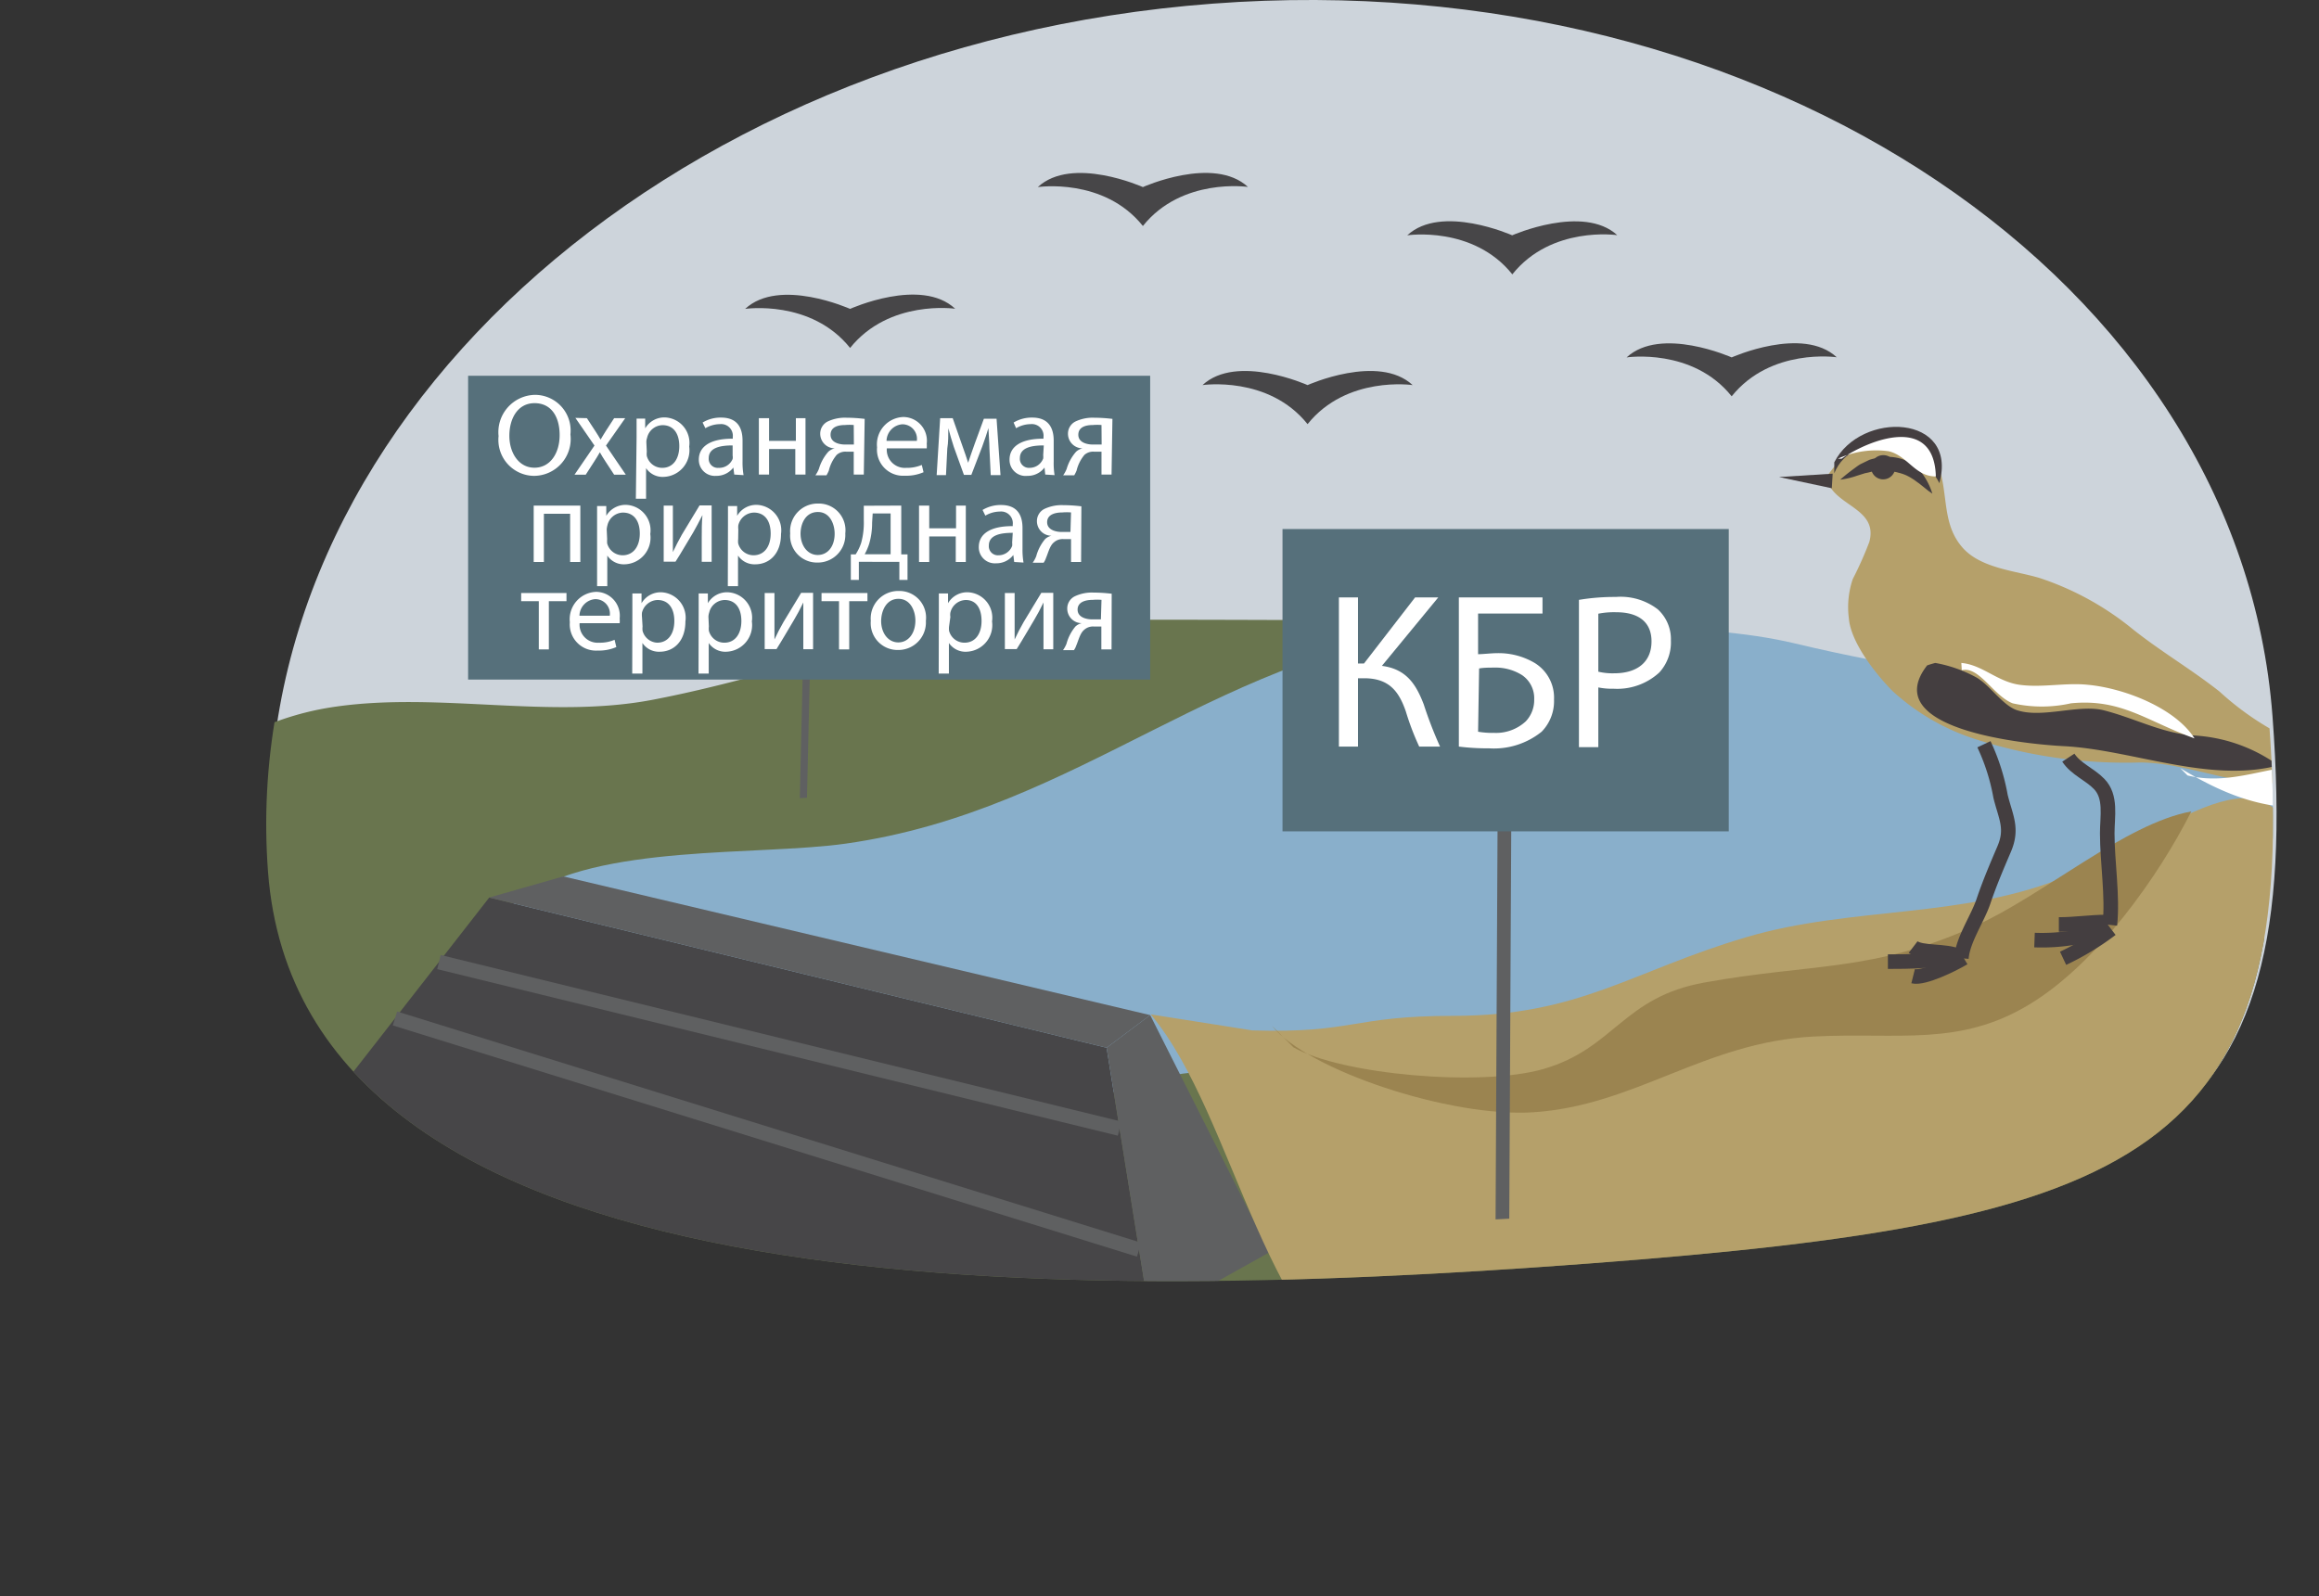 <?xml version="1.0" encoding="UTF-8"?> <svg xmlns="http://www.w3.org/2000/svg" xmlns:xlink="http://www.w3.org/1999/xlink" viewBox="0 0 159.12 109.55"><rect x="0" y="0" width="159.12" height="109.55" fill="#333333" stroke="none"/> <defs> <style>.cls-1,.cls-11,.cls-15,.cls-8{fill:none;}.cls-1{clip-rule:evenodd;}.cls-2{fill:#cdd4db;}.cls-11,.cls-2{fill-rule:evenodd;}.cls-3{clip-path:url(#clip-path);}.cls-4{fill:#69754e;}.cls-5{fill:#89afcb;}.cls-6{fill:#474648;}.cls-7{fill:#5f6061;}.cls-8{stroke:#5f6061;}.cls-15,.cls-8{stroke-miterlimit:10;}.cls-9{fill:#b5a06a;}.cls-10{fill:#9b8450;}.cls-12{fill:#56707b;}.cls-13{fill:#fff;}.cls-14{fill:#443e40;}.cls-15{stroke:#443e40;}</style> <clipPath id="clip-path" transform="translate(18.27)"> <path class="cls-1" d="M137.42,49.49c2.25,29.87-8.78,34.37-46.69,37.23S2.37,89.7.12,59.83,26.78,3.44,64.7.58,135.17,19.62,137.42,49.49Z"></path> </clipPath> </defs> <g id="Слой_2" data-name="Слой 2"> <g id="Слой_1-2" data-name="Слой 1"> <path class="cls-2" d="M137.66,49.16C139.91,79,128.88,83.53,91,86.39S2.61,89.37.36,59.5,27,3.11,64.94.25,135.41,19.29,137.66,49.16Z" transform="translate(18.27)"></path> <g class="cls-3"> <path class="cls-4" d="M-14,58.33C-7.11,55-3.3,49.62,4.83,48.49c7.11-1,14.69.89,21.72-.47,9.64-1.85,17.22-5.34,27.37-5.45,7.86-.08,15.73,0,23.58,0a159.69,159.69,0,0,1,45.09,6.06c13.07,3.78,21.65,25,9.87,33.24-10.3,7.23-17.08,9.67-29.38,11.93-8.55,1.57-25.26,6.85-34.19,7.19-7.55.29-21.47-2.92-28.67-2.22C26.7,100.1,16.07,94,4.3,89.77c-7-2.52-29.55-22.2-20.44-29.47" transform="translate(18.27)"></path> <path class="cls-5" d="M82.22,43C65.6,44.39,56,55.61,39.76,57.9c-6,.85-17,0-22.23,3.7-10.28,7.45,5.37,6,9.7,9.26,7.08,5.29,8,12.44,19.34,9.33,7.16-2,10.19-6.36,18.55-6.7,7-.29,15.5,1.5,22.33,0,7.63-1.67,13.32-8.71,21.53-10.27,6.19-1.17,13.2,1.26,19.32-.15,9.14-2.1,18.58-11.72-1.66-15-7.39-1.21-14.75-2.23-21.75-3.91-6.62-1.58-15.77-1-22.67-.76" transform="translate(18.27)"></path> <polygon class="cls-6" points="23.62 74.36 33.57 61.6 75.93 71.91 78.92 90.52 41.03 92.21 23.62 74.36"></polygon> <polygon class="cls-7" points="87.12 85.94 78.92 90.52 75.93 71.91 78.92 69.67 87.12 85.94"></polygon> <polygon class="cls-7" points="38.65 60.15 33.57 61.6 75.93 71.91 78.92 69.67 38.65 60.15"></polygon> <line class="cls-8" x1="30.12" y1="66.03" x2="76.82" y2="77.46"></line> <line class="cls-8" x1="27.1" y1="69.9" x2="78.16" y2="85.77"></line> <path class="cls-9" d="M67.66,70.72c7,.21,6.78-1,13.82-1,8.64,0,12.24-3.09,20.08-5.4,7.27-2.15,15-1.23,22.11-4.24,7.41-3.14,14.93-10.47,16,.62.57,6.22,3.53,11-6.83,22.46-3.3,3.64-9.47,9.2-14.16,10.34-10.28,2.5-31.1,7.66-40.72,3.26s-11.32-20-17.27-27.14" transform="translate(18.27)"></path> <path class="cls-10" d="M69,70.4c2.46,3.06,12.24,6.3,17.91,5.94,7-.44,11.76-4.81,19.26-5.2,5.81-.3,10,.73,14.85-2.23,4.58-2.78,8.81-8.74,11.07-13.22-4.53.83-10.13,5.74-14.83,7.86-7,3.18-11.22,2.55-18.56,3.88-5.63,1-6.18,4.53-11.07,5.94-4.29,1.24-13.88.38-17.15-1.49" transform="translate(18.27)"></path> <path class="cls-5" d="M22,87.51A21.68,21.68,0,0,1,26.39,91c-6.12,3.32-19.17.68-23.74,6.71-6,7.89,8.32,11.86,14.1,11.8-1-3.18-4.58-5.42-7.48-6.42C14,96.75,23.4,98.06,29.39,94c-.33-3.13-2.93-5.38-5.15-6.52" transform="translate(18.27)"></path> <path class="cls-11" d="M137.34,54.8c2.51,33.29-9.79,38.32-52,41.5s-98.49,3.32-101-30S14,3.46,56.28.28,134.83,21.51,137.34,54.8Z" transform="translate(18.27)"></path> <path class="cls-6" d="M60.15,12.84s-4.86-2.18-7.21,0c0,0,4.53-.68,7.21,2.67,2.68-3.35,7.21-2.68,7.21-2.68C65,10.66,60.15,12.84,60.15,12.84Z" transform="translate(18.27)"></path> <path class="cls-6" d="M71.45,26.43s-4.86-2.18-7.21,0c0,0,4.53-.67,7.21,2.68,2.68-3.35,7.21-2.68,7.21-2.68C76.31,24.25,71.45,26.43,71.45,26.43Z" transform="translate(18.27)"></path> <path class="cls-6" d="M85.49,16.15s-4.86-2.17-7.2,0c0,0,4.52-.68,7.21,2.68,2.68-3.36,7.2-2.69,7.2-2.69C90.36,14,85.49,16.15,85.49,16.15Z" transform="translate(18.27)"></path> <path class="cls-11" d="M137.58,49.29c2.25,29.86-8.78,34.37-46.7,37.22S2.53,89.49.28,59.63,26.94,3.23,64.86.38,135.33,19.42,137.58,49.29Z" transform="translate(18.27)"></path> <polygon class="cls-7" points="102.62 83.69 103.56 83.64 103.77 42.05 102.83 42.1 102.62 83.69"></polygon> <rect class="cls-12" x="88" y="36.31" width="30.62" height="20.75"></rect> <path class="cls-13" d="M74.91,41v4.54h.41L78.83,41h1.59l-3.87,4.7c1.68.22,2.34,1.26,2.87,2.64a27.84,27.84,0,0,0,1.12,2.9H79.11a18.15,18.15,0,0,1-.92-2.42c-.47-1.35-1.13-2.27-2.86-2.27h-.42v4.69H73.6V41Z" transform="translate(18.27)"></path> <path class="cls-13" d="M87.57,41v1.11H83.15V44.9c.32,0,.93-.07,1.26-.07a4.86,4.86,0,0,1,2.64.68A2.79,2.79,0,0,1,88.36,48a3,3,0,0,1-.85,2.22,5.21,5.21,0,0,1-3.61,1.14,15.75,15.75,0,0,1-2.07-.12V41Zm-4.42,9.22a5.87,5.87,0,0,0,1.11.08,3,3,0,0,0,2.16-.79A2.12,2.12,0,0,0,87,48a1.92,1.92,0,0,0-.84-1.67,3.43,3.43,0,0,0-1.94-.51c-.3,0-.71,0-1,.06Z" transform="translate(18.27)"></path> <path class="cls-13" d="M90.07,41.17a15,15,0,0,1,2.54-.2,4.18,4.18,0,0,1,2.87.85,2.77,2.77,0,0,1,.9,2.14,3.06,3.06,0,0,1-.79,2.19,4.26,4.26,0,0,1-3.13,1.12,4.82,4.82,0,0,1-1.06-.09v4.1H90.07ZM91.4,46.1a4.16,4.16,0,0,0,1.09.11c1.59,0,2.56-.78,2.56-2.19s-1-2-2.41-2a5.57,5.57,0,0,0-1.24.1Z" transform="translate(18.27)"></path> <path class="cls-6" d="M100.55,24.53s-4.86-2.17-7.21,0c0,0,4.53-.68,7.21,2.67,2.69-3.35,7.21-2.68,7.21-2.68C105.42,22.35,100.55,24.53,100.55,24.53Z" transform="translate(18.27)"></path> <path class="cls-6" d="M40.06,21.2s-4.86-2.18-7.2,0c0,0,4.52-.67,7.2,2.68,2.69-3.35,7.21-2.69,7.21-2.69C44.93,19,40.06,21.2,40.06,21.2Z" transform="translate(18.27)"></path> <path class="cls-9" d="M107.18,32.56c.94-1.22,2.21-2.9,3.83-3.11,2.44-.34,3.42,1,3.91,3.11.43,1.83.2,3.55,1.45,5s3.66,1.61,5.31,2.11a20,20,0,0,1,6.4,3.52c1.95,1.55,4,2.74,5.94,4.27a19.77,19.77,0,0,0,4.65,3.18c.89.37,1.82.37,1.8,1.35A1.63,1.63,0,0,1,139,53.66c-3.52.55-6.87-1.29-10.41-1.33A33.57,33.57,0,0,1,117,50.64a15.39,15.39,0,0,1-5.41-3.21c-1.14-1.15-2.87-3.33-3-5a6,6,0,0,1,.27-2.69,24.57,24.57,0,0,0,1.14-2.56c.59-2.25-2.21-2.42-2.85-4.08a.74.74,0,0,1-.07-.37" transform="translate(18.27)"></path> <polygon class="cls-14" points="125.69 33.51 122.07 32.74 125.75 32.51 125.69 33.51"></polygon> <path class="cls-15" d="M117.86,51.08A14.19,14.19,0,0,1,119,54.66c.35,1.42.86,2.2.24,3.63-.5,1.17-1,2.34-1.41,3.56s-1.42,2.64-1.52,3.92" transform="translate(18.27)"></path> <path class="cls-15" d="M123.65,52c.52.79,1.46,1.13,2.11,1.8.86.88.56,2.22.56,3.39,0,2,.39,4.31.18,6.29" transform="translate(18.27)"></path> <path class="cls-14" d="M108,32.92s.36-.33.92-.74c.14-.1.29-.22.46-.32l.62-.3a3.28,3.28,0,0,1,.72-.15l.39-.05.37,0a3.58,3.58,0,0,1,.77.15,2.77,2.77,0,0,1,.69.34,3.06,3.06,0,0,1,.88.94,4.42,4.42,0,0,1,.5,1.09l-.27-.19-.65-.52c-.14-.09-.28-.21-.43-.3a3.54,3.54,0,0,0-.47-.26,3.16,3.16,0,0,0-.52-.17,2.14,2.14,0,0,0-.58-.09l-.3,0-.29,0a3.77,3.77,0,0,0-.58,0,5.29,5.29,0,0,1-.54.13l-.54.17A5.4,5.4,0,0,1,108,32.92Z" transform="translate(18.27)"></path> <path class="cls-14" d="M111.77,32a.83.83,0,1,1-.83-.76A.8.8,0,0,1,111.77,32Z" transform="translate(18.27)"></path> <path class="cls-15" d="M113,65c.59.45,2.24.21,3.11.62" transform="translate(18.27)"></path> <path class="cls-15" d="M111.27,66c1.32,0,3.66,0,5-.54" transform="translate(18.27)"></path> <path class="cls-15" d="M113,67c.72.18,2.72-.8,3.47-1.25" transform="translate(18.27)"></path> <path class="cls-15" d="M123,63.45c1.14,0,2.16-.17,3.29-.17" transform="translate(18.27)"></path> <path class="cls-15" d="M121.33,64.52a13.33,13.33,0,0,0,5.08-.8" transform="translate(18.27)"></path> <path class="cls-15" d="M123.29,65.77a18.38,18.38,0,0,0,3.3-2" transform="translate(18.27)"></path> <path class="cls-14" d="M107.59,32.48c1.3-3.16,6.06-1.75,7.21.68,1.32-4.74-5.39-5-7.21-1.43" transform="translate(18.27)"></path> <path class="cls-13" d="M108.09,31.48c2-1.37,6.36-3,6.47,1.22-1.44,0-1.91-1.4-3.23-1.73a6.34,6.34,0,0,0-3.49.51" transform="translate(18.27)"></path> <path class="cls-14" d="M132.08,50.47c-2.2-.23-3.88-1.18-6-1.72-1.7-.43-4.2.56-5.93,0-1-.32-1.84-1.69-2.8-2.25a9.18,9.18,0,0,0-2.83-1c-.19.05-.37.1-.56.17-3.37,4.35,6.5,5.39,9.37,5.54,4.68.24,10,2.57,14.73,1.32A10.91,10.91,0,0,0,132.08,50.47Z" transform="translate(18.27)"></path> <path class="cls-13" d="M116.34,46c1.19-.3,2.17,1.76,3.49,2.27a9.14,9.14,0,0,0,4,0c3.46-.34,5.18,1.22,8.48,2.41C131,48.61,127.53,47.24,125,47c-1.55-.16-3.16.21-4.69,0s-2.57-1.38-4-1.5" transform="translate(18.27)"></path> <path class="cls-13" d="M131.33,52.72c3,1.81,5.69,2.89,9.21,2.71a6.85,6.85,0,0,0,.24-2.92c-3.16-.14-5.81,1.48-8.95.71" transform="translate(18.27)"></path> <path class="cls-14" d="M140.07,52.22c-3.9-.31.28,2.5.45,3.23a7,7,0,0,0-.45-3.23" transform="translate(18.27)"></path> <polygon class="cls-7" points="54.88 54.78 55.37 54.75 55.85 34.13 55.36 34.16 54.88 54.78"></polygon> <rect class="cls-12" x="32.12" y="25.79" width="46.8" height="20.85"></rect> <path class="cls-13" d="M20.87,29.82a2.53,2.53,0,0,1-2.51,2.84,2.47,2.47,0,0,1-2.42-2.73,2.56,2.56,0,0,1,2.5-2.83A2.45,2.45,0,0,1,20.87,29.82Zm-4.19.09c0,1.15.63,2.19,1.72,2.19s1.73-1,1.73-2.24-.56-2.19-1.72-2.19S16.68,28.73,16.68,29.91Z" transform="translate(18.27)"></path> <path class="cls-13" d="M22,28.7l.55.84c.14.21.26.41.39.63h0c.13-.23.26-.43.39-.64l.54-.83h.76l-1.32,1.88,1.36,2h-.8l-.57-.87c-.15-.22-.28-.44-.41-.67h0c-.13.23-.26.44-.41.67l-.56.87h-.77l1.37-2-1.31-1.9Z" transform="translate(18.27)"></path> <path class="cls-13" d="M25.41,30c0-.5,0-.9,0-1.27H26l0,.67h0a1.52,1.52,0,0,1,1.38-.75,1.75,1.75,0,0,1,1.64,2,1.83,1.83,0,0,1-1.76,2.08,1.37,1.37,0,0,1-1.2-.6h0v2.1h-.7Zm.7,1a1.36,1.36,0,0,0,0,.29,1.09,1.09,0,0,0,1.06.82c.74,0,1.17-.61,1.17-1.49s-.41-1.44-1.15-1.44a1.11,1.11,0,0,0-1.06.87.93.93,0,0,0-.05.29Z" transform="translate(18.27)"></path> <path class="cls-13" d="M32.11,32.57l-.06-.48h0a1.46,1.46,0,0,1-1.19.57,1.1,1.1,0,0,1-1.18-1.11c0-.93.83-1.45,2.33-1.44V30a.8.8,0,0,0-.88-.89,2,2,0,0,0-1,.28L29.94,29a2.37,2.37,0,0,1,1.27-.34c1.19,0,1.47.8,1.47,1.58v1.45a5.14,5.14,0,0,0,.07.92Zm-.11-2c-.76,0-1.64.12-1.64.87a.62.62,0,0,0,.67.67A1,1,0,0,0,32,31.5a.66.66,0,0,0,0-.23Z" transform="translate(18.27)"></path> <path class="cls-13" d="M34.5,28.7v1.56h1.84V28.7H37v3.87h-.7V30.82H34.5v1.75h-.7V28.7Z" transform="translate(18.27)"></path> <path class="cls-13" d="M41,32.57h-.69V31h-.52a.89.89,0,0,0-.65.22,2.62,2.62,0,0,0-.54,1.08,2.38,2.38,0,0,1-.16.32h-.76a2,2,0,0,0,.24-.44A3.09,3.09,0,0,1,38.57,31a1,1,0,0,1,.44-.23v0a1,1,0,0,1-1-1,.93.93,0,0,1,.51-.84,2.76,2.76,0,0,1,1.3-.26,10.6,10.6,0,0,1,1.24.08Zm-.69-3.4a3.34,3.34,0,0,0-.59,0c-.48,0-1,.13-1,.67s.61.67,1,.67h.6Z" transform="translate(18.27)"></path> <path class="cls-13" d="M42.58,30.77a1.24,1.24,0,0,0,1.33,1.34,2.6,2.6,0,0,0,1.07-.2l.12.5a3,3,0,0,1-1.29.24,1.79,1.79,0,0,1-1.9-1.95,1.88,1.88,0,0,1,1.81-2.08,1.63,1.63,0,0,1,1.6,1.82,2.5,2.5,0,0,1,0,.33Zm2.06-.51a1,1,0,0,0-1-1.14,1.17,1.17,0,0,0-1.08,1.14Z" transform="translate(18.27)"></path> <path class="cls-13" d="M46.24,28.7h.86l.7,2c.1.28.27.76.36,1.06h0c.09-.29.31-.9.46-1.33l.62-1.69h.87l.27,3.87h-.67l-.09-1.84c0-.42-.05-.91-.07-1.39h0c-.1.36-.21.67-.42,1.26l-.75,1.95h-.51l-.69-1.91c-.12-.37-.29-.93-.38-1.29h0c0,.46,0,1-.07,1.39l-.09,1.83H46Z" transform="translate(18.27)"></path> <path class="cls-13" d="M53.45,32.57l-.05-.48h0a1.44,1.44,0,0,1-1.18.57A1.1,1.1,0,0,1,51,31.55c0-.93.84-1.45,2.33-1.44V30a.8.8,0,0,0-.88-.89,2,2,0,0,0-1,.28L51.28,29a2.41,2.41,0,0,1,1.28-.34c1.18,0,1.47.8,1.47,1.58v1.45a5.2,5.2,0,0,0,.06.92Zm-.1-2c-.77,0-1.64.12-1.64.87a.62.62,0,0,0,.66.67,1,1,0,0,0,.94-.64,1,1,0,0,0,0-.23Z" transform="translate(18.27)"></path> <path class="cls-13" d="M58,32.57h-.69V31h-.52a.89.89,0,0,0-.65.22,2.62,2.62,0,0,0-.54,1.08,2.38,2.38,0,0,1-.16.32h-.76a2,2,0,0,0,.24-.44A3.09,3.09,0,0,1,55.57,31a1,1,0,0,1,.44-.23v0a1,1,0,0,1-1-1,.93.93,0,0,1,.51-.84,2.76,2.76,0,0,1,1.3-.26,10.6,10.6,0,0,1,1.24.08Zm-.69-3.4a3.34,3.34,0,0,0-.59,0c-.48,0-1,.13-1,.67s.61.67,1,.67h.6Z" transform="translate(18.27)"></path> <path class="cls-13" d="M21.55,34.7v3.87h-.7V35.26h-1.8v3.31h-.7V34.7Z" transform="translate(18.27)"></path> <path class="cls-13" d="M22.7,36c0-.5,0-.9,0-1.27h.63l0,.67h0a1.54,1.54,0,0,1,1.38-.75,1.75,1.75,0,0,1,1.64,2,1.83,1.83,0,0,1-1.76,2.08,1.36,1.36,0,0,1-1.19-.6h0v2.1H22.7Zm.69,1a2.58,2.58,0,0,0,0,.29,1.1,1.1,0,0,0,1.06.82c.74,0,1.18-.61,1.18-1.49s-.41-1.44-1.16-1.44a1.12,1.12,0,0,0-1.06.87,1.35,1.35,0,0,0-.05.29Z" transform="translate(18.27)"></path> <path class="cls-13" d="M27.9,34.7v1.64c0,.61,0,1,0,1.55h0c.23-.48.37-.75.62-1.2l1.21-2h.83v3.87h-.68V36.94c0-.64,0-1,.05-1.59h0c-.25.5-.42.81-.64,1.2-.37.6-.79,1.35-1.21,2h-.81V34.7Z" transform="translate(18.27)"></path> <path class="cls-13" d="M31.68,36c0-.5,0-.9,0-1.27h.63l0,.67h0a1.52,1.52,0,0,1,1.37-.75,1.75,1.75,0,0,1,1.64,2c0,1.4-.84,2.08-1.76,2.08a1.36,1.36,0,0,1-1.19-.6h0v2.1h-.7Zm.7,1a1.36,1.36,0,0,0,0,.29,1.09,1.09,0,0,0,1.05.82c.75,0,1.18-.61,1.18-1.49s-.41-1.44-1.15-1.44a1.13,1.13,0,0,0-1.07.87,1.35,1.35,0,0,0,0,.29Z" transform="translate(18.27)"></path> <path class="cls-13" d="M39.73,36.61a1.89,1.89,0,0,1-1.92,2,1.84,1.84,0,0,1-1.86-2,1.89,1.89,0,0,1,1.92-2.05A1.83,1.83,0,0,1,39.73,36.61Zm-3.07,0c0,.85.49,1.48,1.18,1.48S39,37.5,39,36.63c0-.65-.32-1.49-1.15-1.49S36.66,35.91,36.66,36.65Z" transform="translate(18.27)"></path> <path class="cls-13" d="M43.57,34.7v3.35H44l0,1.75h-.56l0-1.24H40.66l0,1.24h-.55l0-1.75h.33a3.38,3.38,0,0,0,.38-.79A5.19,5.19,0,0,0,41,35.71v-1Zm-2,1.18a5.06,5.06,0,0,1-.2,1.44,3.91,3.91,0,0,1-.31.72h1.78v-2.8H41.61Z" transform="translate(18.27)"></path> <path class="cls-13" d="M45.49,34.7v1.56h1.84V34.7H48v3.87h-.69V36.82H45.49v1.75h-.7V34.7Z" transform="translate(18.27)"></path> <path class="cls-13" d="M51.32,38.57l-.06-.48h0a1.45,1.45,0,0,1-1.18.57,1.1,1.1,0,0,1-1.19-1.11c0-.93.83-1.45,2.33-1.44V36a.8.8,0,0,0-.88-.89,2,2,0,0,0-1,.28L49.15,35a2.4,2.4,0,0,1,1.27-.34c1.19,0,1.47.8,1.47,1.58v1.45a5.14,5.14,0,0,0,.07.92Zm-.1-2c-.77,0-1.64.12-1.64.87a.62.62,0,0,0,.66.67,1,1,0,0,0,.94-.64,1,1,0,0,0,0-.23Z" transform="translate(18.27)"></path> <path class="cls-13" d="M55.91,38.57h-.69V37H54.7a.89.89,0,0,0-.65.22c-.29.23-.39.71-.55,1.08a1.2,1.2,0,0,1-.16.32h-.75a2,2,0,0,0,.24-.44A3.09,3.09,0,0,1,53.44,37a.93.93,0,0,1,.44-.23v0a1,1,0,0,1-1-1,.93.93,0,0,1,.51-.84,2.75,2.75,0,0,1,1.29-.26,10.64,10.64,0,0,1,1.25.08Zm-.69-3.4a3.34,3.34,0,0,0-.59,0c-.48,0-1.05.13-1.05.67s.62.67,1,.67h.6Z" transform="translate(18.27)"></path> <path class="cls-13" d="M20.6,40.7v.56H19.39v3.31H18.7V41.26H17.49V40.7Z" transform="translate(18.27)"></path> <path class="cls-13" d="M21.5,42.77a1.24,1.24,0,0,0,1.33,1.34,2.53,2.53,0,0,0,1.07-.2l.12.5a3,3,0,0,1-1.28.24,1.8,1.8,0,0,1-1.91-1.95,1.88,1.88,0,0,1,1.82-2.08,1.64,1.64,0,0,1,1.6,1.82,2.19,2.19,0,0,1,0,.33Zm2.07-.51a1,1,0,0,0-1-1.14,1.17,1.17,0,0,0-1.08,1.14Z" transform="translate(18.27)"></path> <path class="cls-13" d="M25.12,42c0-.5,0-.9,0-1.27h.63l0,.67h0a1.52,1.52,0,0,1,1.37-.75,1.75,1.75,0,0,1,1.64,2c0,1.4-.84,2.08-1.76,2.08a1.36,1.36,0,0,1-1.19-.6h0v2.1h-.7Zm.7,1a1.36,1.36,0,0,0,0,.29,1.09,1.09,0,0,0,1,.82c.75,0,1.18-.61,1.18-1.49s-.41-1.44-1.15-1.44a1.13,1.13,0,0,0-1.07.87,1.35,1.35,0,0,0,0,.29Z" transform="translate(18.27)"></path> <path class="cls-13" d="M29.67,42c0-.5,0-.9,0-1.27h.63l0,.67h0a1.52,1.52,0,0,1,1.38-.75,1.75,1.75,0,0,1,1.64,2,1.83,1.83,0,0,1-1.76,2.08,1.37,1.37,0,0,1-1.2-.6h0v2.1h-.7Zm.7,1a1.36,1.36,0,0,0,0,.29,1.09,1.09,0,0,0,1.06.82c.74,0,1.17-.61,1.17-1.49s-.41-1.44-1.15-1.44a1.11,1.11,0,0,0-1.06.87.93.93,0,0,0-.05.29Z" transform="translate(18.27)"></path> <path class="cls-13" d="M34.87,40.7v1.64c0,.61,0,1,0,1.55h0c.23-.48.36-.75.62-1.2l1.21-2h.82v3.87h-.67V42.94c0-.64,0-1,0-1.59h0c-.24.5-.41.81-.64,1.2-.36.6-.79,1.35-1.2,2h-.81V40.7Z" transform="translate(18.27)"></path> <path class="cls-13" d="M41.25,40.7v.56H40v3.31h-.7V41.26h-1.2V40.7Z" transform="translate(18.27)"></path> <path class="cls-13" d="M45.26,42.61a1.89,1.89,0,0,1-1.92,2,1.84,1.84,0,0,1-1.86-2,1.89,1.89,0,0,1,1.92-2.05A1.83,1.83,0,0,1,45.26,42.61Zm-3.07,0c0,.85.49,1.48,1.18,1.48s1.17-.63,1.17-1.5c0-.65-.33-1.49-1.16-1.49S42.19,41.91,42.19,42.65Z" transform="translate(18.27)"></path> <path class="cls-13" d="M46.15,42c0-.5,0-.9,0-1.27h.63l0,.67h0a1.52,1.52,0,0,1,1.38-.75,1.75,1.75,0,0,1,1.64,2,1.83,1.83,0,0,1-1.76,2.08,1.37,1.37,0,0,1-1.2-.6h0v2.1h-.7Zm.7,1a1.36,1.36,0,0,0,0,.29,1.09,1.09,0,0,0,1.06.82c.74,0,1.17-.61,1.17-1.49S48.7,41.18,48,41.18a1.11,1.11,0,0,0-1.06.87.93.93,0,0,0,0,.29Z" transform="translate(18.27)"></path> <path class="cls-13" d="M51.35,40.7v1.64c0,.61,0,1,0,1.55h0c.23-.48.36-.75.62-1.2l1.21-2H54v3.87h-.67V42.94c0-.64,0-1,0-1.59h0c-.24.5-.41.81-.64,1.2-.36.6-.79,1.35-1.2,2h-.81V40.7Z" transform="translate(18.27)"></path> <path class="cls-13" d="M58,44.57H57.3V43h-.52a.89.89,0,0,0-.65.22c-.29.23-.39.71-.55,1.08a1.2,1.2,0,0,1-.16.32h-.75a2,2,0,0,0,.24-.44A3.09,3.09,0,0,1,55.52,43a.93.93,0,0,1,.44-.23v0a1,1,0,0,1-1-1,.93.93,0,0,1,.51-.84,2.75,2.75,0,0,1,1.29-.26,10.64,10.64,0,0,1,1.25.08Zm-.69-3.4a3.34,3.34,0,0,0-.59,0c-.48,0-1.05.13-1.05.67s.62.67,1,.67h.6Z" transform="translate(18.27)"></path> </g> </g> </g> </svg> 
